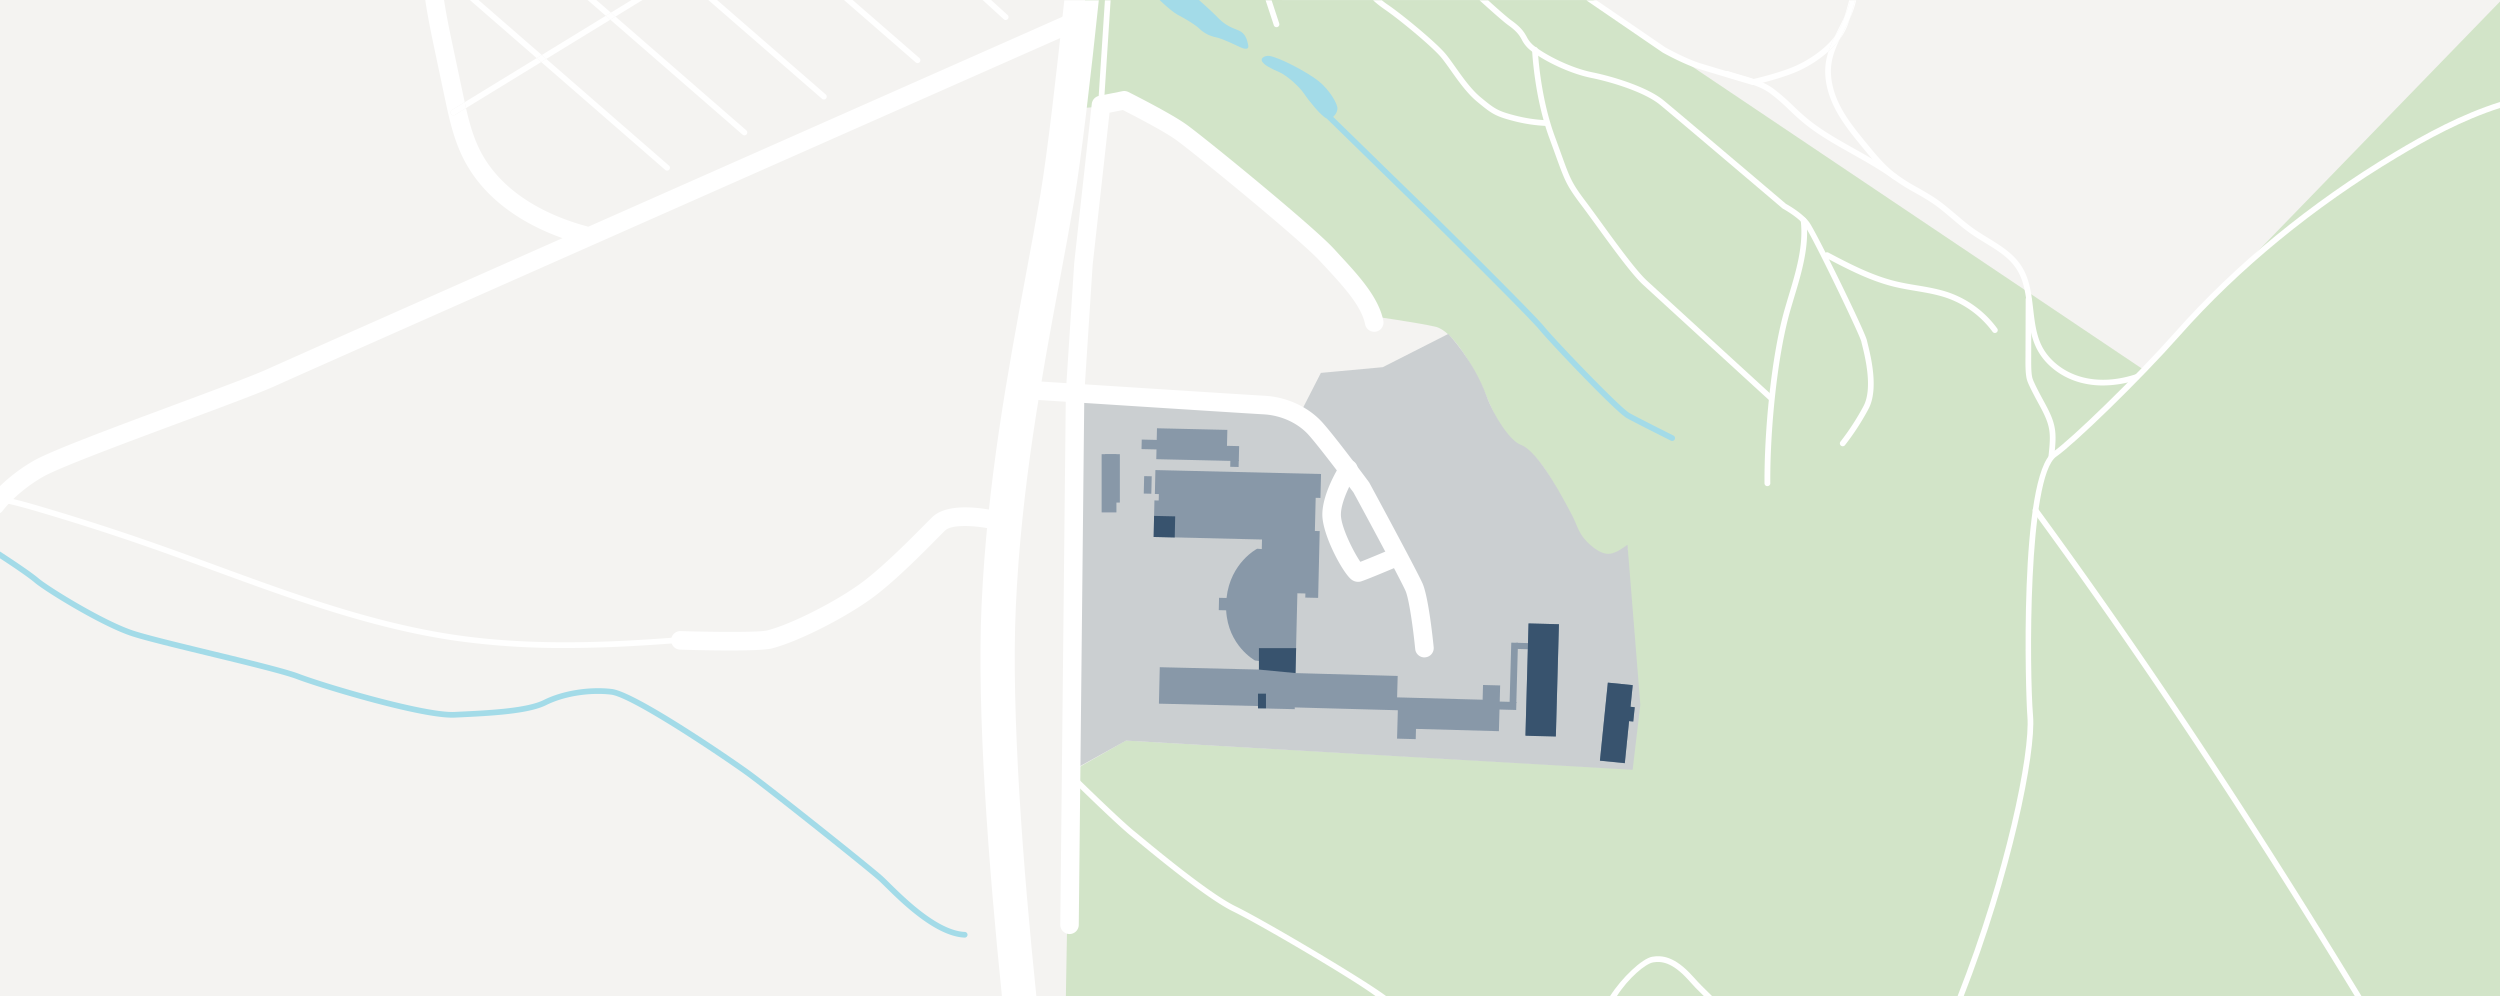<svg xmlns="http://www.w3.org/2000/svg" viewBox="0 0 1750.72 697.72"><defs><style>.cls-1{fill:#f4f3f1;}.cls-2{fill:#d2e4c8;}.cls-3{fill:#a3dbe8;}.cls-4{fill:#fff;}.cls-5{fill:none;}.cls-6{fill:#cbcfd1;}.cls-7{fill:#8898a8;}.cls-8{fill:#38536e;}</style></defs><title>LP_MVZ_Pasewalk_Vorschau</title><g id="HG"><g id="Hintergrund"><rect class="cls-1" width="1750.72" height="697.72"/></g></g><g id="Landscape"><path class="cls-2" d="M748.19,76.38l36.46-2.81L823,89.47l100,83.2,30.85,33.66,6.55,15s32.72,4.67,44.87,7.48,26.18,28,32.72,42.07,13.09,35.53,29,43,30.85,44.87,34.59,52.35,10.28,22.44,21.5,22.44,16.83-4.67,16.83-4.67l-3.74,154.26L788.39,518.6,749.12,541l-2.7,156.68h1004.3V1.07L1500.8,258.69,1115.7.06,759.84,0Z" transform="translate(0 0)"/><path class="cls-3" d="M888.54,39.12c-2.26-.22-6.18,1.3-4.72,3.9s6.68,5.21,12,7.48S910,60.75,913,65.31s12.36,16.27,15.94,17.57,7.32-2.93,7.65-6.51S931,63,923.68,57,895.38,39.77,888.54,39.12Z" transform="translate(0 0)"/><path class="cls-3" d="M1171,308.8a2,2,0,0,1-.89-.21c-.23-.12-23.45-11.73-30.73-15.7-8-4.38-54.09-53.1-61.25-61.82-7.45-9.08-71.35-72.35-82.52-83.17-10.54-10.22-65.64-64-66.2-64.57a2,2,0,0,1,2.8-2.86c.55.54,55.65,54.34,66.19,64.56,11.58,11.22,75.12,74.12,82.82,83.5,8.68,10.57,53.46,57.23,60.08,60.84,7.22,3.94,30.37,15.52,30.6,15.64a2,2,0,0,1,.9,2.68A2,2,0,0,1,1171,308.8Z" transform="translate(0 0)"/><path class="cls-3" d="M0,386.22C5.74,389.94,21.09,400,27,405c7.08,6,46,30.07,66.87,36.8,9.58,3.08,30.69,8.2,53,13.62,26.2,6.34,53.29,12.91,62.53,16.45,18.48,7.08,88.18,27.69,108.92,26.68l3.39-.17c21.05-1,47.25-2.29,59.09-8.2,13.05-6.53,31.73-9.55,47.59-7.71,16.71,1.94,84.29,48.38,96,56.85,16.2,11.67,85.81,67.17,93.83,74.49,1.21,1.1,2.83,2.71,4.71,4.56,11,10.83,33.83,33.36,52.66,34.24a2,2,0,0,1-.09,4h-.1c-20.36-1-43.94-24.21-55.28-35.39-1.85-1.83-3.45-3.4-4.6-4.45-7.69-7-78-63-93.47-74.21-15.82-11.4-79.57-54.42-94.15-56.11-15.15-1.76-32.94,1.1-45.34,7.3-12.59,6.3-39.26,7.59-60.69,8.63l-3.38.16c-22.64,1.12-94.51-20.79-110.55-26.94-9-3.44-36-10-62-16.3-22.42-5.43-43.6-10.57-53.32-13.7-21.31-6.86-61-31.41-68.25-37.55C19.34,403.75,6.68,395.35,0,391" transform="translate(0 0)"/><path class="cls-4" d="M1237.66,340.45a2,2,0,0,1-2-2c-.23-35.38,4.58-88.72,14.21-122.2.88-3,1.79-6.09,2.71-9.15,5.17-17.18,10.51-34.94,8.45-52.58a2,2,0,0,1,4-.46c2.15,18.46-3.31,36.63-8.6,54.19-.91,3.05-1.82,6.08-2.7,9.11-9.52,33.11-14.27,86-14,121.06a2,2,0,0,1-2,2Z" transform="translate(0 0)"/><path class="cls-3" d="M0,391" transform="translate(0 0)"/><path class="cls-4" d="M725.76,697.72c-9.38-91-17.74-199.19-14.4-272.71,3.82-84.15,18.11-160.85,30.71-228.53,3.68-19.75,7.16-38.41,10.13-56C757.38,109.8,764,52.27,769.47.22H745.31c-5.42,51.16-11.83,106.94-16.77,136.25-2.94,17.41-6.4,36-10.06,55.62-12.75,68.44-27.2,146-31.1,231.83C684,498,692.29,606.27,701.65,697.72" transform="translate(0 0)"/><polygon class="cls-5" points="424.21 11.06 411.49 0 335.09 0 379.39 38.51 424.21 11.06"/><polygon class="cls-5" points="442.26 0 417.58 0 427.79 8.87 442.26 0"/><path class="cls-5" d="M310.94,0c1.81,11.7,4.27,23.35,6.68,34.75l6.46,30.53q.66,3.14,1.34,6.28l50.4-30.86L329,0Z" transform="translate(0 0)"/><path class="cls-4" d="M641.24,43.68a2,2,0,0,0,2.82-.19,2,2,0,0,0-.2-2.82L597.08,0H591Z" transform="translate(0 0)"/><path class="cls-4" d="M575.64,69.19a2,2,0,0,0,1.31.49,2,2,0,0,0,1.51-.69,2,2,0,0,0-.19-2.82L502.13,0H496Z" transform="translate(0 0)"/><polygon class="cls-4" points="427.79 8.87 417.58 0 411.49 0 424.21 11.06 427.79 8.87"/><path class="cls-4" d="M520,94.29a2.05,2.05,0,0,0,1.31.49,2,2,0,0,0,1.32-3.51L431,11.62l-3.58,2.19Z" transform="translate(0 0)"/><path class="cls-4" d="M465.85,119a2,2,0,0,0,2.82-.2,2,2,0,0,0-.2-2.82L382.56,41.26,379,43.45Z" transform="translate(0 0)"/><polygon class="cls-4" points="375.82 40.7 379.39 38.51 335.09 0 329 0 375.82 40.7"/><path class="cls-4" d="M325.42,71.56c.3,1.38.61,2.76.92,4.13L379,43.45l-3.16-2.75Z" transform="translate(0 0)"/><polygon class="cls-4" points="427.79 8.87 430.95 11.62 449.92 0 442.26 0 427.79 8.87"/><polygon class="cls-4" points="379.39 38.51 382.56 41.26 427.38 13.81 424.21 11.06 379.39 38.51"/><polygon class="cls-4" points="424.21 11.06 427.38 13.81 430.95 11.62 427.79 8.87 424.21 11.06"/><polygon class="cls-4" points="375.82 40.7 378.98 43.45 382.56 41.26 379.39 38.51 375.82 40.7"/><path class="cls-4" d="M702.91,13.48a2,2,0,0,0,2.82-.13,2,2,0,0,0-.13-2.83L694.05,0h-5.94Z" transform="translate(0 0)"/><path class="cls-4" d="M317.52,80.75a2,2,0,0,1-1.7-1,2,2,0,0,1,.66-2.75l8.94-5.48q-.68-3.15-1.34-6.28l-6.46-30.53c-2.41-11.4-4.87-23-6.68-34.75H297.79c1.88,12.69,4.53,25.21,7.11,37.45L311.36,68c3.06,14.46,6.22,29.4,13.23,43.22,19.17,37.8,60.05,53.65,82.72,59.73a6.5,6.5,0,1,0,3.37-12.55c-20.58-5.53-57.61-19.76-74.5-53.06-4.66-9.19-7.5-19.37-9.84-29.62l-7.77,4.76A2,2,0,0,1,317.52,80.75Z" transform="translate(0 0)"/><path class="cls-4" d="M316.48,77a2,2,0,0,0-.66,2.75,2,2,0,0,0,1.7,1,2,2,0,0,0,1.05-.3l7.77-4.76c-.31-1.37-.62-2.75-.92-4.13Z" transform="translate(0 0)"/><path class="cls-4" d="M1239.47,280.77s-78.59-71.95-88.86-81.37c-7.76-7.11-21.07-25.42-32.81-41.58-3.92-5.41-7.63-10.51-10.68-14.55-10.15-13.48-11.34-16.77-17.92-35-1.19-3.29-2.55-7.08-4.19-11.52-10.68-29.07-12.09-61.5-12.1-61.82a2,2,0,0,1,1.92-2.08,2,2,0,0,1,2.07,1.92c0,.31,1.4,32.14,11.87,60.6,1.63,4.45,3,8.25,4.19,11.55,6.56,18.16,7.57,21,17.36,34,3.06,4.07,6.78,9.19,10.72,14.61,11,15.21,24.81,34.14,32.27,41,10.27,9.42,88.87,81.37,88.87,81.37Z" transform="translate(0 0)"/></g><g id="Campusflaeche"><path class="cls-6" d="M753,277.13l142.66,7.33,15,4.67,14.34-28,43.33-4,45.84-23.28s17.73,18.44,26.8,43.37c5.3,14.57,16.64,31.57,24,34.24,12.81,4.68,30.41,39,35.41,48.34s4.67,14.66,14.33,22.66,14.34,5,17,4,8-5,8-5l9,112-5.4,45.64L788.54,518.65l-35.17,19.48Z" transform="translate(0 0)"/></g><g id="Campus"><polygon class="cls-7" points="859.24 312.21 859.5 301.05 810.22 299.91 810.03 308.07 799.55 307.82 799.39 314.49 809.88 314.73 809.72 321.56 855.71 322.62 855.71 322.63 867.51 322.9 867.76 312.41 859.24 312.21"/><rect class="cls-7" x="861.99" y="321.56" width="4.92" height="5.87" transform="translate(520.03 1181.19) rotate(-88.67)"/><rect class="cls-7" x="797.64" y="336.93" width="12.23" height="5.3" transform="translate(445.6 1135.24) rotate(-88.67)"/><polygon class="cls-7" points="1089.55 515.5 1068.25 514.93 1070.41 436.58 1091.71 437.14 1089.55 515.5"/><rect class="cls-7" x="1051.75" y="486.93" width="5.58" height="14.51" transform="translate(531.52 1534.72) rotate(-88.42)"/><polygon class="cls-7" points="1061.86 492.27 1057.15 492.14 1058.32 450.04 1063.02 450.15 1061.86 492.27"/><rect class="cls-7" x="1064.25" y="447.66" width="4.29" height="9.44" transform="translate(584.85 1505.92) rotate(-88.42)"/><polygon class="cls-7" points="1144.78 495.26 1141.84 494.96 1143.38 479.8 1125.95 478.04 1120.4 532.68 1137.83 534.44 1140.82 504.99 1143.76 505.28 1144.78 495.26"/><path class="cls-7" d="M1050.54,480l-12-.32-.28,10.32-59.89-1.65.42-15-71.59-2,1.34-55.88,5.61.13-.07,2.88,9,.21.09-3.87h0l1-42.91-3.38-.08.57-23.22,3.34.08.41-16.75-116-2.77-.37,16.75,2.79.07-.1,4.5-3-.07L807.89,376l75.88,1.81-.16,6.69-3.21-.24s-18.75,9.6-21.48,34.5l-5.23-.12-.2,8.64,5.17.12c1.28,24.83,20.18,35.12,20.18,35.12l2.91.37-.14,6-69.44-1.65-.59,25.53L881,494.44l0,1.58,25.69.61,0-1.23,70.63,1.94v0l1.57.05-.55,19.87,13.07.36.19-7.18,58.06,1.6.42-15.05h0Z" transform="translate(0 0)"/><rect class="cls-7" x="771.46" y="318.06" width="10.36" height="40.77"/><rect class="cls-7" x="773.86" y="318.06" width="10.36" height="33.89"/></g><g id="Streets"><path class="cls-4" d="M0,340.4a119.82,119.82,0,0,1,23.32-17.59c12.26-7.12,56.63-23.61,99.55-39.56,28.33-10.54,55.09-20.48,64.82-24.95,23.77-10.92,559.71-248,565.12-250.45a6.5,6.5,0,0,1,5.26,11.89c-5.41,2.4-541.27,239.49-564.95,250.37-10.17,4.67-35.92,14.24-65.72,25.32C89,309.71,41.15,327.49,29.85,334.05,11.34,344.79,2.12,357.39,2,357.52a6.51,6.51,0,0,1-2,1.83" transform="translate(0 0)"/><path class="cls-4" d="M511.23,455.52c-14.69,0-30.09-.43-34.94-.58a6.5,6.5,0,0,1,.4-13c20.19.63,54.46,1.05,60.5-.45,17-4.25,49.9-21,67.71-34.56,14.45-11,33.37-30.11,42.47-39.31C650,364.92,652,363,653,362c12.34-11.57,41.76-4.95,47.54-3.51a6.5,6.5,0,1,1-3.16,12.61c-11.18-2.78-30.19-4.58-35.49.38-.9.85-2.85,2.82-5.32,5.31-10,10.14-28.67,29-43.85,40.54-19.25,14.6-53.76,32.14-72.42,36.81C535.93,455.2,523.84,455.52,511.23,455.52Z" transform="translate(0 0)"/><path class="cls-4" d="M997.51,460.38a6.5,6.5,0,0,1-6.46-5.87c-1.23-12.59-4.16-34.78-6.78-40.74-3.07-7-25-47.85-36.43-68.86-2.55-3.43-22.34-30-31.2-40.08-7.54-8.54-19.42-14-31.8-14.67-12.22-.65-156.76-10-162.91-10.39a6.5,6.5,0,0,1,.84-13c1.51.1,150.61,9.73,162.75,10.37,15.79.84,31.07,8,40.86,19.06s31.27,40.08,32.18,41.31a6.25,6.25,0,0,1,.49.77c1.35,2.49,33,61,37.12,70.23,4.31,9.8,7.47,41.16,7.82,44.71a6.5,6.5,0,0,1-5.84,7.1C997.94,460.37,997.72,460.38,997.51,460.38Z" transform="translate(0 0)"/><path class="cls-4" d="M749,654.1h-.07a6.5,6.5,0,0,1-6.43-6.57l3.89-372.37c0-.11,0-.23,0-.35l5.84-90.17a2.83,2.83,0,0,1,0-.29L764.55,72.77a6.49,6.49,0,0,1,5.18-5.66L786,63.86a6.56,6.56,0,0,1,4.18.56C791.32,65,819.25,79,830.55,87c12.18,8.61,89,71.32,103.54,87.2l3.9,4.24c13.5,14.6,27.46,29.7,30.76,46.24A6.5,6.5,0,0,1,956,227.21c-2.59-13-15.29-26.68-27.56-40l-4-4.27C910.81,168,834.78,105.89,823.05,97.6c-8.86-6.25-30.15-17.2-36.75-20.55L777,78.92,765.16,185.63l-5.82,89.85-3.89,372.19A6.5,6.5,0,0,1,749,654.1Z" transform="translate(0 0)"/><path class="cls-4" d="M1132.16,697.72c8.29-13,20.24-22.9,25.54-23.78,5.5-.92,13.28-.34,24.68,12.36,4.83,5.39,4.82,5.37,11,11.42h5.73c-6.13-6-9-8.8-13.74-14.09-12.7-14.16-21.81-14.73-28.32-13.64-7,1.17-21.32,14.63-29.65,27.73" transform="translate(0 0)"/><path class="cls-4" d="M970.9,697.72c-15.13-11.6-85.63-53.3-105.65-63.05-18.08-8.81-54.81-39.25-68.64-50.71l-2.47-2c-11.3-9.33-40.57-38.09-40.87-38.38a2,2,0,1,0-2.8,2.85c1.2,1.19,29.69,29.17,41.13,38.62l2.46,2C808,598.59,845,629.25,863.49,638.26c19.28,9.39,85.41,48.3,100,59.46" transform="translate(0 0)"/><path class="cls-4" d="M951,407.45a7.5,7.5,0,0,1-4.47-1.52c-5.95-4.29-20.51-31.2-20.51-45.53,0-15,11.41-33.24,12.71-35.28a6.5,6.5,0,1,1,10.95,7c-3,4.66-10.66,18.79-10.66,28.27,0,8.81,9.15,26.63,13.62,33.05,6.19-2.4,16.78-6.86,21.15-8.72a6.5,6.5,0,0,1,5.1,12c-.82.34-20,8.52-25.69,10.41A7,7,0,0,1,951,407.45Z" transform="translate(0 0)"/><path class="cls-4" d="M0,347.43c9.55,1.84,19.12,4.52,28.79,7.36,26.61,7.85,53.37,16.48,79.53,25.65,14.28,5,28.75,10.3,42.74,15.42,54,19.78,109.92,40.23,167.51,48.73,53.72,7.93,108.7,5.33,155.4,1.74a2,2,0,1,1,.31,4c-24.3,1.87-50.83,3.47-78.28,3.47a536.32,536.32,0,0,1-78-5.24c-58-8.56-114.07-29.08-168.3-48.93-14-5.12-28.43-10.41-42.68-15.4-26.1-9.16-52.79-17.76-79.35-25.59-9.29-2.74-18.5-5.32-27.65-7.12" transform="translate(0 0)"/><path class="cls-4" d="M1397,233.18a2,2,0,0,1-1.61-.82,67.42,67.42,0,0,0-32.19-23.76c-7-2.4-14.5-3.67-21.76-4.89-4.82-.81-9.81-1.65-14.68-2.82-17.21-4.15-33-12.44-48.25-20.45a2,2,0,0,1,1.86-3.55c15,7.9,30.6,16.07,47.33,20.11,4.73,1.14,9.65,2,14.41,2.77,7.42,1.24,15.09,2.53,22.39,5A71.4,71.4,0,0,1,1398.61,230a2,2,0,0,1-1.62,3.18Z" transform="translate(0 0)"/><path class="cls-4" d="M1327.05,125.88a2,2,0,0,1-1.15-.37c-9.83-7-19.79-12.55-29.43-18-12.4-7-24.11-13.54-34.53-22.37-3.34-2.82-6.27-5.59-9.09-8.27a133.89,133.89,0,0,0-13.21-11.46c-6.18-4.55-14-6.81-22.17-9.2-2.8-.82-5.68-1.66-8.59-2.61a2,2,0,1,1,1.24-3.8c2.85.93,5.7,1.76,8.46,2.57,8.58,2.49,16.68,4.84,23.43,9.82A136.75,136.75,0,0,1,1255.6,74c2.79,2.65,5.67,5.38,8.92,8.13,10.14,8.58,21.68,15.07,33.91,21.93,9.72,5.47,19.78,11.12,29.78,18.2a2,2,0,0,1-1.16,3.63Z" transform="translate(0 0)"/><path class="cls-4" d="M1436.55,321.37h-.22a2,2,0,0,1-1.77-2.21c1.81-16.21,1.47-21-6.24-35.14-5.07-9.29-8-15.12-8.8-17.83-1.25-4-1.15-11.78-1.09-16.94,0-.83,0-1.59,0-2.24l.13-37.37a2,2,0,0,1,2-2h0a2,2,0,0,1,2,2l-.13,37.36c0,.66,0,1.43,0,2.28,0,4.61-.15,12.31.91,15.69.75,2.43,3.61,8.18,8.49,17.11,8.21,15,8.6,20.53,6.71,37.51A2,2,0,0,1,1436.55,321.37Z" transform="translate(0 0)"/><path class="cls-5" d="M1118.13.22l48.29,33c1.13.63,14.5,8,24.29,11,9.58,3,33.22,10,37,11.1,3.16-.74,20.45-4.88,30.84-9.75,9-4.24,19.57-11.33,26.31-20.12,1-2,1.94-4,2.92-5.89,1.37-2.71,2.72-5.38,3.93-8,1-3.29,2.15-7.18,3.26-11.38Z" transform="translate(0 0)"/><path class="cls-4" d="M769,73.35a2,2,0,0,0,1.87,2.13H771a2,2,0,0,0,2-1.87L777.75.22h-4Z" transform="translate(0 0)"/><path class="cls-4" d="M892,17.58a2,2,0,1,0,3.8-1.24L890.5.22h-4.21Z" transform="translate(0 0)"/><path class="cls-4" d="M1056.19,17.63c6.35,4.53,8,7.4,9.51,10.16a22.29,22.29,0,0,0,6.48,7.77c8.73,6.84,26.46,15.82,42.14,19,16.08,3.26,37.94,10.49,47.93,18.64,10.35,8.45,85.26,72.1,86,72.75a2.12,2.12,0,0,0,.35.23c.1.06,10.39,5.66,15,11.66,5.32,6.94,39,77,39.86,81.38.13.61.35,1.52.64,2.68,2.05,8.27,7.48,30.25.84,42.62a174.09,174.09,0,0,1-16.06,24.73,2,2,0,0,0,3.11,2.52,174.29,174.29,0,0,0,16.48-25.36c7.36-13.73,1.66-36.79-.49-45.47-.27-1.1-.48-2-.6-2.54-1.29-6.16-35.82-76.75-40.61-83s-14.54-11.79-16.07-12.63c-3.86-3.29-75.76-64.38-85.92-72.67-10.51-8.58-33.12-16.1-49.66-19.46-16-3.24-33.31-12.61-40.48-18.23a18.65,18.65,0,0,1-5.46-6.57c-1.68-3-3.59-6.41-10.66-11.47-2.54-1.81-8.64-7.13-16.43-14.15h-6C1045.57,8.78,1053.19,15.49,1056.19,17.63Z" transform="translate(0 0)"/><path class="cls-4" d="M969.56,6.53c9.79,6.6,33.72,26.3,40,34.06,1.94,2.39,4.1,5.44,6.39,8.67,5.38,7.6,11.49,16.21,18.51,22,10,8.27,12.57,10.13,25.38,13.45a109.23,109.23,0,0,0,22.93,3.48h0a2,2,0,0,0,0-4,107.3,107.3,0,0,1-22-3.36c-12-3.1-14.21-4.7-23.84-12.66-6.61-5.46-12.54-13.84-17.78-21.23-2.33-3.29-4.53-6.39-6.55-8.88-6.48-8-30.91-28.13-40.89-34.86-1.21-.81-2.55-1.83-4-3h-6.14A75.74,75.74,0,0,0,969.56,6.53Z" transform="translate(0 0)"/><path class="cls-4" d="M1258.52,45.65c-10.39,4.87-27.68,9-30.84,9.75-3.75-1.12-27.39-8.13-37-11.1-9.79-3-23.16-10.41-24.29-11l-48.29-33H1111l53.2,36.39.15.1c.59.33,14.56,8.14,25.14,11.41,10.39,3.22,37.25,11.18,37.52,11.26a1.87,1.87,0,0,0,.57.08,1.65,1.65,0,0,0,.44-.05c.82-.18,20.35-4.61,32.16-10.14a84.68,84.68,0,0,0,20.3-13.34,85.63,85.63,0,0,1,4.31-10.4C1278.09,34.32,1267.57,41.41,1258.52,45.65Z" transform="translate(0 0)"/><path class="cls-4" d="M1288.3,27.55a40.08,40.08,0,0,0,5.44-9.62c.54-1.43,1.11-3.1,1.7-4.93-1.3,2.86-2.71,5.67-4.12,8.45C1290.3,23.46,1289.28,25.49,1288.3,27.55Z" transform="translate(0 0)"/><path class="cls-4" d="M1291.68,11.6A59.72,59.72,0,0,0,1295.76.22h-.82C1293.83,4.42,1292.73,8.31,1291.68,11.6Z" transform="translate(0 0)"/><path class="cls-4" d="M1284.83,25.53a36.42,36.42,0,0,0,5.17-9c.54-1.41,1.1-3.06,1.68-4.9-1.21,2.66-2.56,5.33-3.93,8C1286.77,21.58,1285.78,23.54,1284.83,25.53Z" transform="translate(0 0)"/><path class="cls-4" d="M1288.3,27.55a60.17,60.17,0,0,1-7.78,8.38,47.92,47.92,0,0,0-1.86,7.58c-2,12.84,2.43,24.89,6.49,32.74,5.12,9.9,12.22,18.56,19.1,26.94,6.06,7.39,12.33,15,20.07,21.12A134.67,134.67,0,0,0,1341.14,135c4.3,2.44,8.74,5,12.82,7.79,4.58,3.17,8.94,6.88,13.16,10.47s8.47,7.2,13.05,10.41c3.16,2.21,6.53,4.28,9.78,6.27,8.73,5.34,17,10.39,22.19,18.44,5.36,8.25,6.5,18.12,7.71,28.56,1.05,9.07,2.14,18.43,6.22,26.77,5.67,11.59,17.32,20.68,31.14,24.3a60.6,60.6,0,0,0,15.44,1.93,78,78,0,0,0,24.13-4,2,2,0,0,0-1.25-3.81c-13.12,4.29-26,5-37.31,2-12.71-3.33-23.39-11.63-28.56-22.19-3.78-7.72-4.82-16.74-5.84-25.47-1.21-10.44-2.46-21.24-8.32-30.28-5.71-8.8-14.73-14.33-23.46-19.67-3.2-2-6.51-4-9.57-6.13-4.43-3.11-8.67-6.71-12.76-10.19-4.29-3.65-8.73-7.42-13.47-10.71-4.23-2.92-8.75-5.49-13.12-8a130.5,130.5,0,0,1-16.33-10.37c-7.4-5.82-13.53-13.29-19.45-20.51-6.74-8.22-13.71-16.72-18.64-26.25-3.78-7.32-7.9-18.52-6.08-30.29C1283.5,38.43,1285.73,32.92,1288.3,27.55Z" transform="translate(0 0)"/><path class="cls-4" d="M1295.44,13a61.94,61.94,0,0,0,4.4-12.78h-.76C1297.84,5,1296.61,9.33,1295.44,13Z" transform="translate(0 0)"/><path class="cls-4" d="M1288.3,27.55c1-2.06,2-4.09,3-6.1,1.41-2.78,2.82-5.59,4.12-8.45,1.17-3.67,2.4-8,3.64-12.78h-3.32a59.72,59.72,0,0,1-4.08,11.38c-.58,1.84-1.14,3.49-1.68,4.9a36.42,36.42,0,0,1-5.17,9,85.63,85.63,0,0,0-4.31,10.4A60.17,60.17,0,0,0,1288.3,27.55Z" transform="translate(0 0)"/></g><g id="Tags"><path class="cls-3" d="M868.69,22c-3.74-2.11-9.11-2.6-16.26-10.08C849.81,9.21,845,4.77,839.6,0H812.07c4.7,4.53,9.69,8.79,13.19,10.64,8,4.23,12.85,7.65,15,9.77a23.35,23.35,0,0,0,11.23,5.69c5.21,1.14,15.45,6.34,17.89,7.32s5.37,1.47,4.72-1.79S872.43,24.15,868.69,22Z" transform="translate(0 0)"/><path class="cls-4" d="M1649.12,697.68h4.68c-77.31-127-151.57-238.86-226.71-341.57a2,2,0,0,0-3.23,2.36C1498.53,460.52,1572.32,571.65,1649.12,697.68Z" transform="translate(0 0)"/><path class="cls-4" d="M1375.1,697.72c33.44-85.38,50.81-170.44,48.62-196.38-2.6-30.74-3.65-167.85,16.31-181.63,12.36-8.53,58.14-52.72,86.29-84.53,41.55-47,94.25-90.2,152.39-125,21.43-12.83,45.81-26.17,72-34.56v-4.2c-27,8.48-52.09,22.17-74.06,35.33-58.49,35-111.52,78.52-153.34,125.79-28,31.63-73.37,75.47-85.56,83.88-24.21,16.72-19.2,171.45-18,185.27,2.18,25.7-15.32,110.74-48.93,196" transform="translate(0 0)"/></g><g id="Ebene_9" data-name="Ebene 9"><polygon class="cls-8" points="822.97 361.61 808.19 361.27 807.89 376.04 822.66 376.38 822.97 361.61"/><polygon class="cls-8" points="907.67 453.88 881.61 453.88 881.61 468.9 907.25 471.36 907.67 453.88"/><rect class="cls-8" x="880.96" y="485.76" width="5.58" height="10.26"/><polygon class="cls-8" points="1144.78 495.26 1141.84 494.96 1143.38 479.8 1125.95 478.04 1120.4 532.68 1137.83 534.44 1140.82 504.99 1143.76 505.28 1144.78 495.26"/><polygon class="cls-8" points="1089.54 515.81 1068.25 515.23 1070.41 436.58 1091.71 437.14 1089.54 515.81"/></g></svg>